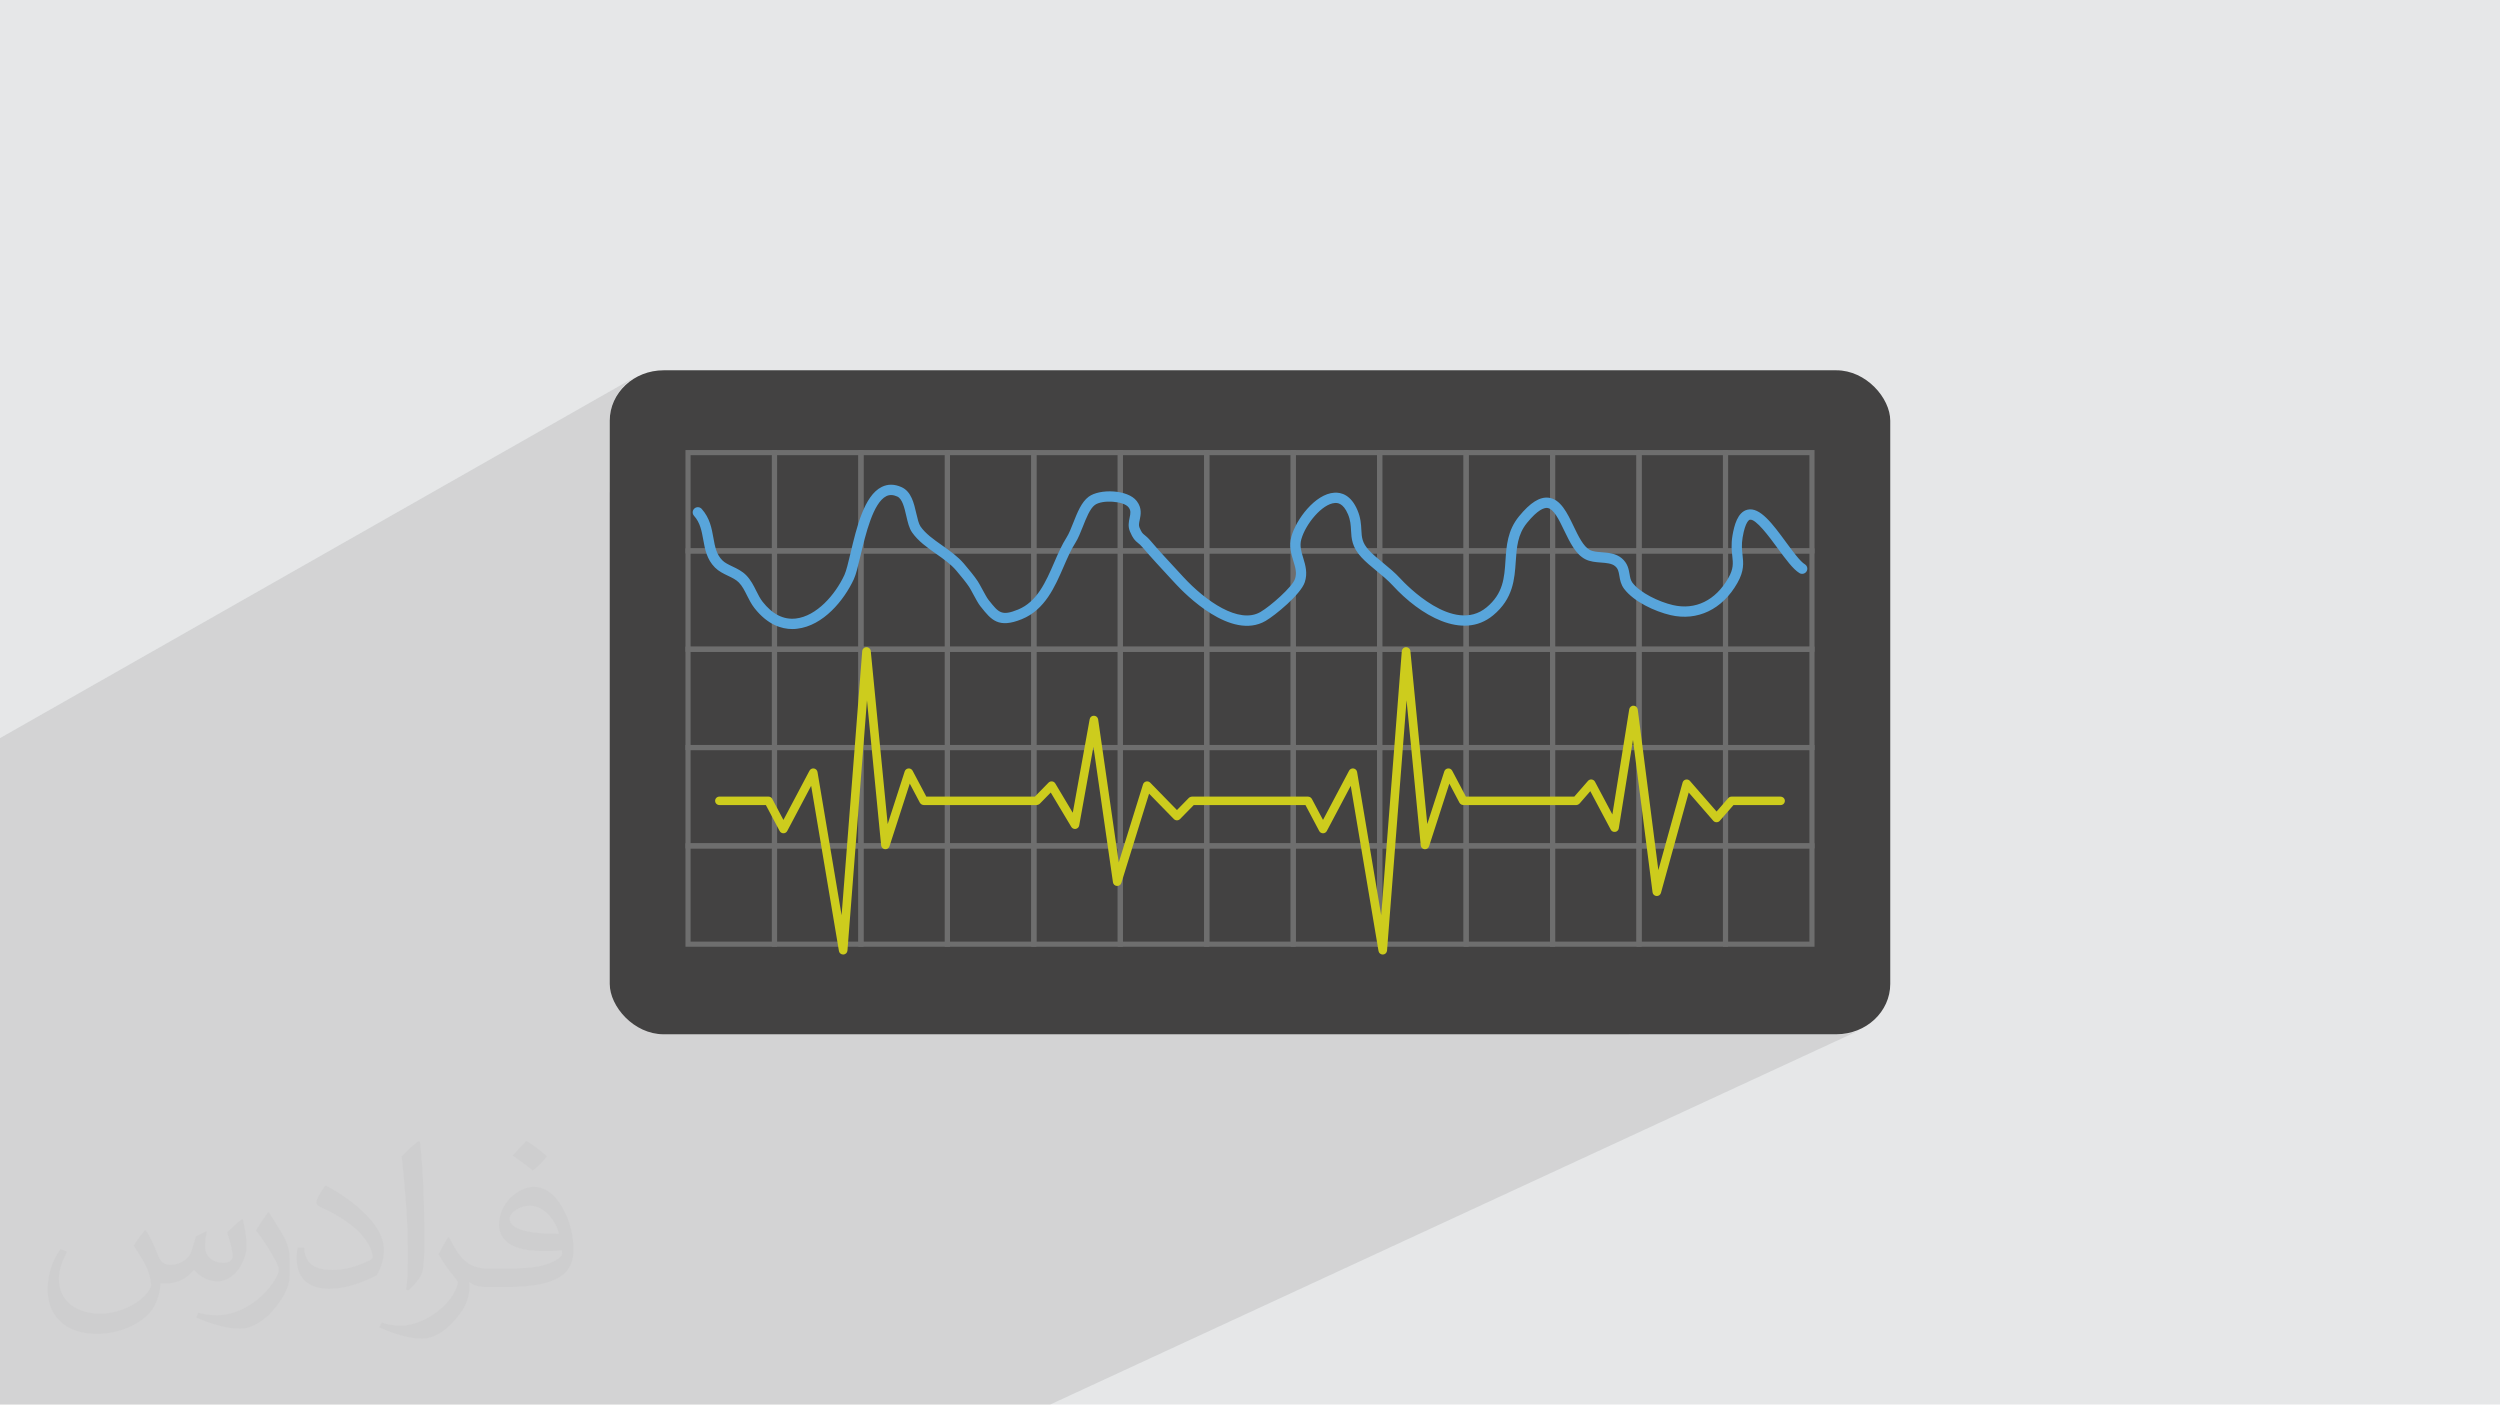 <?xml version="1.0" encoding="UTF-8"?>
<!DOCTYPE svg PUBLIC "-//W3C//DTD SVG 1.1//EN" "http://www.w3.org/Graphics/SVG/1.1/DTD/svg11.dtd">
<!-- Creator: CorelDRAW 2020 (64-Bit) -->
<svg xmlns="http://www.w3.org/2000/svg" xml:space="preserve" width="94.191mm" height="52.919mm" version="1.1" style="shape-rendering:geometricPrecision; text-rendering:geometricPrecision; image-rendering:optimizeQuality; fill-rule:evenodd; clip-rule:evenodd"
viewBox="0 0 9404.82 5283.86"
 xmlns:xlink="http://www.w3.org/1999/xlink"
 xmlns:xodm="http://www.corel.com/coreldraw/odm/2003">
 <defs>
  <style type="text/css">
   <![CDATA[
    .fil3 {fill:#434242}
    .fil0 {fill:#E6E7E8}
    .fil5 {fill:#CDCC1D;fill-rule:nonzero}
    .fil4 {fill:#6E6E6E;fill-rule:nonzero}
    .fil6 {fill:#58A5DB;fill-rule:nonzero}
    .fil2 {fill:#373435;fill-opacity:0.031}
    .fil1 {fill:#2B2A29;fill-opacity:0.102}
   ]]>
  </style>
 </defs>
 <g id="Layer_x0020_1">
  <polygon class="fil0" points="-0.05,0.1 9404.87,0.1 9404.87,5283.76 -0.05,5283.76 "/>
  <polygon class="fil1" points="-0,3483.82 -0,3474.01 -0,3376.45 -0,3360.35 -0,3334.48 -0,3316.5 -0,3306.49 -0,3164.78 -0,3136.53 -0,2776.72 2393.2,1415.98 2377.57,1425.49 2362.97,1436.43 2349.49,1448.68 2337.24,1462.16 2326.31,1476.75 2316.79,1492.38 2308.78,1508.94 2302.38,1526.33 2297.69,1544.45 2294.81,1563.22 2293.83,1582.52 2293.83,1852.5 2578.7,1693.04 2903.91,1693.04 2923.21,1693.04 3229.26,1693.04 3248.45,1693.04 3554.41,1693.04 3573.7,1693.04 3879.66,1693.04 3898.91,1693.04 4204.89,1693.04 4224.11,1693.04 4530.14,1693.04 4549.39,1693.04 4855.43,1693.04 4874.66,1693.04 5180.58,1693.04 5199.93,1693.04 5505.85,1693.04 5525.1,1693.04 5831.14,1693.04 5850.35,1693.04 6156.35,1693.04 6175.56,1693.04 6481.59,1693.04 6500.85,1693.04 6826.13,1693.04 6826.13,2062.85 6826.13,2082.17 6826.13,2432.67 6826.13,2452 6826.13,2802.56 6826.13,2821.85 6826.13,3172.35 6826.13,3191.69 6826.13,3561.52 6126.42,3890.86 6921.48,3890.86 6940.78,3889.88 6959.54,3887 6977.68,3882.3 6995.06,3875.9 3950.5,5283.86 3166.92,5283.86 3111.43,5283.86 2866.61,5283.86 2829.15,5283.86 2811.37,5283.86 2566.29,5283.86 2529.08,5283.86 2511.36,5283.86 2453.28,5283.86 2416.59,5283.86 2399.12,5283.86 2266.06,5283.86 2256.07,5283.86 2244.55,5283.86 2229.11,5283.86 2211.38,5283.86 2157.84,5283.86 2121.41,5283.86 2103.92,5283.86 2073.39,5283.86 2033.93,5283.86 2015.53,5283.86 1971.48,5283.86 1965.77,5283.86 1937.09,5283.86 1934.41,5283.86 1929.08,5283.86 1911.34,5283.86 1870.86,5283.86 1862.4,5283.86 1858.66,5283.86 1826.22,5283.86 1808.78,5283.86 1808.77,5283.86 1805.33,5283.86 1801.89,5283.86 1762.4,5283.86 1726.97,5283.86 1726.42,5283.86 1710,5283.86 1709.78,5283.86 1665.57,5283.86 1657.91,5283.86 1643.93,5283.86 1631.57,5283.86 1629.13,5283.86 1611.28,5283.86 1567.03,5283.86 1555.81,5283.86 1532.12,5283.86 1531.22,5283.86 1531.09,5283.86 1525.16,5283.86 1513.66,5283.86 1471.69,5283.86 1438.66,5283.86 1436.5,5283.86 1419.29,5283.86 1365.27,5283.86 1340.55,5283.86 1339.64,5283.86 1338.57,5283.86 1338.32,5283.86 1329.1,5283.86 1311.35,5283.86 1289.25,5283.86 1272.42,5283.86 1271.61,5283.86 1240.21,5283.86 1235.93,5283.86 1218.48,5283.86 1213.77,5283.86 1208.42,5283.86 1180.96,5283.86 1146.01,5283.86 1131.34,5283.86 1128.85,5283.86 1128.84,5283.86 1121.39,5283.86 1093.21,5283.86 1082.56,5283.86 1064.98,5283.86 1058.82,5283.86 1041.89,5283.86 1029.05,5283.86 1011.3,5283.86 976.28,5283.86 962.24,5283.86 940.85,5283.86 923.28,5283.86 905.19,5283.86 892.1,5283.86 890.3,5283.86 855.59,5283.86 853.44,5283.86 849.55,5283.86 838.44,5283.86 807.07,5283.86 772.9,5283.86 764.67,5283.86 760.72,5283.86 755.97,5283.86 729.01,5283.86 711.28,5283.86 682.95,5283.86 680.86,5283.86 673.65,5283.86 667.68,5283.86 653.56,5283.86 651.36,5283.86 645.67,5283.86 628.22,5283.86 599.6,5283.86 579.22,5283.86 565.13,5283.86 547.96,5283.86 547.95,5283.86 540.87,5283.86 535.16,5283.86 520.9,5283.86 486.97,5283.86 483.21,5283.86 474.78,5283.86 470.09,5283.86 470.08,5283.86 464.44,5283.86 444.77,5283.86 442.32,5283.86 429.03,5283.86 411.44,5283.86 411.27,5283.86 399.6,5283.86 398.72,5283.86 394.78,5283.86 393.83,5283.86 387.89,5283.86 385.44,5283.86 385.19,5283.86 381.96,5283.86 377.73,5283.86 372.67,5283.86 370.71,5283.86 370.49,5283.86 369.55,5283.86 369.45,5283.86 350.5,5283.86 335.03,5283.86 333.03,5283.86 329.2,5283.86 329.1,5283.86 319.47,5283.86 317.15,5283.86 308.98,5283.86 278.78,5283.86 274.75,5283.86 257.47,5283.86 234.81,5283.86 219.27,5283.86 201.12,5283.86 184.23,5283.86 170.43,5283.86 164.19,5283.86 163.04,5283.86 129.94,5283.86 129.04,5283.86 113.27,5283.86 111.25,5283.86 107.25,5283.86 90,5283.86 88.69,5283.86 87.08,5283.86 60.29,5283.86 55.32,5283.86 39.83,5283.86 38.75,5283.86 37.87,5283.86 18.27,5283.86 16.71,5283.86 16.18,5283.86 -0,5283.86 -0,5275.89 -0,5272.33 -0,5272.31 -0,5271.12 -0,5271.11 -0,5270.69 -0,5267.17 -0,5257.8 -0,5256.02 -0,5254.87 -0,5240.77 -0,5232.16 -0,5223.48 -0,5214.62 -0,5207.52 -0,5206.7 -0,5205.97 -0,5199.71 -0,5198.2 -0,5196.78 -0,5188.32 -0,5187.72 -0,5182.48 -0,5181.72 -0,5179.17 -0,5178.34 -0,5175.3 -0,5173.61 -0,5161.52 -0,5156.53 -0,5153.04 -0,5152.77 -0,5152.55 -0,5144.75 -0,5144.12 -0,5141.76 -0,5141.25 -0,5136.53 -0,5136.43 -0,5134.79 -0,5127.4 -0,5125.85 -0,5120.55 -0,5118.54 -0,5111.32 -0,5094.17 -0,5085.38 -0,5078.79 -0,5065.77 -0,5061.89 -0,5060.16 -0,5053.27 -0,5047.16 -0,5042.2 -0,5038.36 -0,5032.95 -0,5032.35 -0,5031.99 -0,5031.69 -0,5031.66 -0,5030.53 -0,5026.74 -0,5022 -0,5019.45 -0,5012.48 -0,5008.95 -0,4999.83 -0,4998.46 -0,4994.24 -0,4989.4 -0,4976.76 -0,4976.7 -0,4973.88 -0,4967.79 -0,4962.72 -0,4945.44 -0,4936.59 -0,4932.04 -0,4930.81 -0,4930.22 -0,4916.08 -0,4915.03 -0,4911.29 -0,4910.72 -0,4906.28 -0,4906.27 -0,4902.21 -0,4897.72 -0,4885.47 -0,4885.28 -0,4884.09 -0,4876.84 -0,4872.39 -0,4872.03 -0,4854.12 -0,4845.82 -0,4844.91 -0,4841.57 -0,4830.87 -0,4825.98 -0,4823.96 -0,4823.82 -0,4815.82 -0,4814.84 -0,4811.97 -0,4806.3 -0,4804.99 -0,4794.58 -0,4785.58 -0,4783.27 -0,4767.16 -0,4766.12 -0,4757.2 -0,4755.28 -0,4749.52 -0,4744.72 -0,4738.43 -0,4730.09 -0,4729.67 -0,4715.03 -0,4696.99 -0,4690.47 -0,4687.58 -0,4686.65 -0,4675.51 -0,4675.06 -0,4673.78 -0,4672.57 -0,4668.92 -0,4667.88 -0,4660.3 -0,4659.66 -0,4659.06 -0,4641.54 -0,4632.43 -0,4632.33 -0,4626.72 -0,4615.06 -0,4606.27 -0,4606.07 -0,4595.97 -0,4594.51 -0,4589.29 -0,4580.41 -0,4558.1 -0,4555.67 -0,4537.49 -0,4532.28 -0,4529.44 -0,4527.96 -0,4526.4 -0,4521.27 -0,4517.23 -0,4513.19 -0,4511.58 -0,4503.95 -0,4502.46 -0,4502.21 -0,4499.17 -0,4496.06 -0,4487.45 -0,4486.31 -0,4486.08 -0,4479.22 -0,4477.04 -0,4461.83 -0,4455.19 -0,4452.7 -0,4438.09 -0,4429.02 -0,4426.17 -0,4424.24 -0,4369.9 -0,4366.37 -0,4362.42 -0,4351.9 -0,4346.57 -0,4342.35 -0,4332.08 -0,4328.8 -0,4326.26 -0,4325.42 -0,4323.9 -0,4319.38 -0,4306.39 -0,4301.91 -0,4299.63 -0,4297.13 -0,4284.69 -0,4275.56 -0,4265.5 -0,4261.16 -0,4242.4 -0,4239.84 -0,4236.69 -0,4207.95 -0,4201.23 -0,4197.56 -0,4190.41 -0,4189.82 -0,4186.85 -0,4180.14 -0,4176.33 -0,4176.25 -0,4174.31 -0,4169.97 -0,4168.94 -0,4166.35 -0,4159.43 -0,4159.09 -0,4153.88 -0,4148.72 -0,4146.43 -0,4139.31 -0,4129.1 -0,4119.81 -0,4107.34 -0,4106.93 -0,4067.94 -0,4067.01 -0,4024.76 -0,4006.72 -0,4006.5 -0,3997.02 -0,3995.55 -0,3988.74 -0,3988.71 -0,3979.18 -0,3971.25 -0,3963.53 -0,3961.85 -0,3954.4 -0,3943.6 -0,3916.08 -0,3860.23 -0,3857.82 -0,3845.9 -0,3844.27 -0,3842.05 -0,3832.23 -0,3828.73 -0,3826.38 -0,3821.36 -0,3816.72 -0,3811.14 -0,3804.97 -0,3801.58 -0,3770.75 -0,3697.24 -0,3687.92 -0,3685.42 -0,3679.64 -0,3666.41 -0,3661.61 -0,3651.75 -0,3648.69 -0,3647.1 -0,3639.36 -0,3638.97 -0,3598.12 -0,3512.51 -0,3501.67 -0,3501.41 -0,3494.35 -0,3484.37 "/>
  <path class="fil2" d="M548.49 4627.79c17.95,27.21 29.6,53.36 40.96,82.43 8.45,16.91 12.93,48.09 52.57,48.09 11.61,0 28.28,-3.42 43.06,-11.61 16.63,-8.73 29.32,-21.94 35.94,-42l15.85 -53.36 38.57 -19.02 2.64 2.64c-5.27,20.09 -6.59,39.36 -6.59,54.43 0,44.63 38.57,61.56 69.22,61.56 17.95,0 34.09,-8.73 34.09,-25.11 0,-21.13 -8.98,-57.06 -20.62,-89.29 17.95,-17.95 35.94,-35.94 56.53,-50.47l3.17 1.6c8.98,38.04 14,75.56 14,100.66 0,24.57 -10.83,51.79 -19.81,69.49 -18.49,34.87 -51.25,62.62 -90.87,62.62 -30.1,0 -63.65,-15.07 -86.66,-43.06l-1.32 0c-21.66,26.96 -55.22,51.25 -108.86,51.25l-16.63 0c-2.64,35.41 -10.29,60.49 -21.94,82.95 -31.95,62.34 -126.81,106.47 -216.1,106.47 -124.17,0 -186.51,-71.59 -186.51,-166.96 0,-58.91 19.27,-113.6 48.88,-152.42l24.29 10.04c-18.49,35.41 -30.91,68.68 -30.91,101.45 0,89.29 72.66,131.83 156.4,131.83 77.68,0 173.83,-49.41 191.28,-106.72 -6.59,-62.62 -30.1,-91.93 -66.04,-148.99 10.83,-19.02 24.83,-38.04 42.28,-58.38l3.17 0 0 0 0 0 -0.02 -0.09zm1432.13 -336.04c26.15,16.39 51.79,35.66 76.87,57.85 -14,19.81 -31.45,37.79 -53.11,53.64 -25.11,-20.34 -50.19,-37.79 -75.84,-56.27 17.42,-19.55 34.62,-38.29 52.04,-55.22l0 0 0 0 0 0 0 0 0 0 0.03 0zm13.47 244.11c-42.28,0 -76.87,27.75 -76.87,48.34 0,44.13 84.53,57.85 185.72,57.31 -12.68,-51.79 -57.06,-105.68 -108.86,-105.68l0.01 0.03zm-94.86 236.19c54.96,0 103.04,-1.6 139.74,-10.83 40.96,-10.29 75.56,-30.91 75.56,-45.17 0,-3.7 0,-8.19 -1.32,-11.89 -22.98,2.11 -49.41,2.11 -72.38,2.11 -74.49,0 -131.55,-16.91 -154.02,-58.66 -5.55,-11.61 -9.51,-24.57 -9.51,-39.36 0,-40.43 17.42,-79.79 48.09,-107 25.61,-22.45 53.89,-36.44 82.67,-36.44 52.04,0 93.51,41.75 122.57,107.54 15.85,35.94 26.68,77.4 26.68,129.72 0,34.87 -9.51,64.19 -31.17,85.85 -40.43,39.11 -114.92,53.89 -229.04,53.89l-51.79 0 0 0 -13.47 0c-28.28,0 -48.62,-5.02 -64.72,-17.42l-2.64 0c0.79,6.59 1.32,12.93 1.32,19.02 0,25.61 -8.45,58.38 -25.61,84.53 -50.72,75.3 -105.68,108.04 -153.24,108.04 -48.09,0 -107,-18.49 -160.11,-42.54l9.51 -18.49c17.17,7.13 40.96,11.89 73.7,11.89 85.85,0 198.66,-82.43 212.66,-163 -3.17,-6.59 -8.98,-15.32 -17.17,-24.57 -25.11,-29.85 -40.96,-54.68 -55.75,-80.83 12.68,-25.11 24.29,-45.17 35.13,-63.4l4.49 -0.53c36.72,74.77 69.99,117.55 144.23,117.55l11.61 0 0 0 53.89 0 0 0 0 0 0 0 0 0 0 0 0.09 0.01zm-371.98 79c6.34,-34.34 6.87,-72.91 6.87,-108.86l0 -53.36c0,-99.6 -12.68,-244.36 -22.98,-338.68 17.95,-19.27 43.06,-42 62.87,-57.31l5.81 1.6c13.47,118.62 16.63,256 16.63,383.06 0,33.3 -1.32,65.79 -4.49,89.55 -1.85,30.1 -19.27,52.83 -56.53,87.7l-8.19 -3.7zm-382.8 -157.19c1.85,46.77 24.83,83.49 105.15,83.49 49.93,0 92.19,-12.93 138.96,-35.13 8.45,-3.7 12.93,-8.73 12.93,-12.93 0,-29.32 -22.45,-68.15 -60.23,-103.55 -36.72,-33.3 -85.34,-62.62 -130.76,-82.18 -15.6,-6.59 -20.62,-13.47 -20.62,-20.09 0,-13.47 17.95,-41.75 32.77,-62.09l5.02 -0.53c52.04,27.21 110.17,67.64 153.24,112.53 39.11,41.47 63.4,83.49 63.4,129.19 0,33.81 -10.29,65.51 -26.96,95.11 -57.06,28.79 -117.83,50.72 -178.06,50.72 -73.17,0 -123.1,-34.34 -123.1,-114.92 0,-8.73 0,-22.19 3.17,-39.64l25.11 0 0 0 0 0 0 0 0 0 0 0 -0.02 0zm-132.37 -132.9l45.45 73.45c16.63,27.21 32.23,56.81 32.23,103.55l0 59.7c0,48.34 -30.91,100.13 -80.83,151.38 -39.11,34.62 -73.7,49.41 -105.68,49.41 -47.55,0 -101.98,-14.79 -164.85,-41.75l7.13 -18.49c19.81,5.27 42.79,9.77 71.06,9.77 90.36,-0.53 182.8,-66.57 225.08,-147.15 5.02,-9.26 6.87,-17.95 6.87,-24.04 0,-9.26 -5.02,-19.55 -8.98,-28.79 -22.98,-43.31 -48.62,-82.95 -76.87,-119.68 14.79,-23.25 29.6,-45.7 45.7,-67.9l3.7 0.53 0 0 0 0 0 0 0 0 0 0 -0.02 0.01z"/>
  <g id="_2348403390496">
   <rect class="fil3" x="2293.82" y="1393" width="4817.17" height="2497.85" rx="202.71" ry="189.52"/>
   <path class="fil4" d="M2597.95 2062.85l305.97 0 0 -350.54 -305.97 0 0 350.54zm325.27 19.32l-344.52 0 0 -389.13 344.52 0 0 389.13z"/>
   <path class="fil4" d="M2923.21 2062.85l306.05 0 0 -350.54 -306.05 0 0 350.54zm325.24 19.32l-344.54 0 0 -389.13 344.54 0 0 389.13z"/>
   <path class="fil4" d="M3248.45 2062.85l305.96 0 0 -350.54 -305.96 0 0 350.54zm325.25 19.32l-344.44 0 0 -389.13 344.44 0 0 389.13z"/>
   <path class="fil4" d="M3573.7 2062.85l305.96 0 0 -350.54 -305.96 0 0 350.54zm325.21 19.32l-344.5 0 0 -389.13 344.5 0 0 389.13z"/>
   <path class="fil4" d="M3898.91 2062.85l305.99 0 0 -350.54 -305.99 0 0 350.54zm325.21 19.32l-344.46 0 0 -389.13 344.46 0 0 389.13z"/>
   <path class="fil4" d="M4224.11 2062.85l306.03 0 0 -350.54 -306.03 0 0 350.54zm325.28 19.32l-344.5 0 0 -389.13 344.5 0 0 389.13z"/>
   <path class="fil4" d="M4549.39 2062.85l306.04 0 0 -350.54 -306.04 0 0 350.54zm325.27 19.32l-344.52 0 0 -389.13 344.52 0 0 389.13z"/>
   <path class="fil4" d="M4874.66 2062.85l305.92 0 0 -350.54 -305.92 0 0 350.54zm325.27 19.32l-344.5 0 0 -389.13 344.5 0 0 389.13z"/>
   <path class="fil4" d="M5199.93 2062.85l305.94 0 0 -350.54 -305.94 0 0 350.54zm325.17 19.32l-344.52 0 0 -389.13 344.52 0 0 389.13z"/>
   <path class="fil4" d="M5525.1 2062.85l306.05 0 0 -350.54 -306.05 0 0 350.54zm325.26 19.32l-344.5 0 0 -389.13 344.5 0 0 389.13z"/>
   <path class="fil4" d="M5850.35 2062.85l305.99 0 0 -350.54 -305.99 0 0 350.54zm325.21 19.32l-344.42 0 0 -389.13 344.42 0 0 389.13z"/>
   <path class="fil4" d="M6175.56 2062.85l306.03 0 0 -350.54 -306.03 0 0 350.54zm325.29 19.32l-344.5 0 0 -389.13 344.5 0 0 389.13z"/>
   <path class="fil4" d="M6500.85 2062.85l306.03 0 0 -350.54 -306.03 0 0 350.54zm325.28 19.32l-344.54 0 0 -389.13 344.54 0 0 389.13z"/>
   <path class="fil4" d="M2597.95 2432.67l305.97 0 0 -350.5 -305.97 0 0 350.5zm325.27 19.33l-344.52 0 0 -389.15 344.52 0 0 389.15z"/>
   <path class="fil4" d="M2923.21 2432.67l306.05 0 0 -350.5 -306.05 0 0 350.5zm325.24 19.33l-344.54 0 0 -389.15 344.54 0 0 389.15z"/>
   <path class="fil4" d="M3248.45 2432.67l305.96 0 0 -350.5 -305.96 0 0 350.5zm325.25 19.33l-344.44 0 0 -389.15 344.44 0 0 389.15z"/>
   <path class="fil4" d="M3573.7 2432.67l305.96 0 0 -350.5 -305.96 0 0 350.5zm325.21 19.33l-344.5 0 0 -389.15 344.5 0 0 389.15z"/>
   <path class="fil4" d="M3898.91 2432.67l305.99 0 0 -350.5 -305.99 0 0 350.5zm325.21 19.33l-344.46 0 0 -389.15 344.46 0 0 389.15z"/>
   <path class="fil4" d="M4224.11 2432.67l306.03 0 0 -350.5 -306.03 0 0 350.5zm325.28 19.33l-344.5 0 0 -389.15 344.5 0 0 389.15z"/>
   <path class="fil4" d="M4549.39 2432.67l306.04 0 0 -350.5 -306.04 0 0 350.5zm325.27 19.33l-344.52 0 0 -389.15 344.52 0 0 389.15z"/>
   <path class="fil4" d="M4874.66 2432.67l305.92 0 0 -350.5 -305.92 0 0 350.5zm325.27 19.33l-344.5 0 0 -389.15 344.5 0 0 389.15z"/>
   <path class="fil4" d="M5199.93 2432.67l305.94 0 0 -350.5 -305.94 0 0 350.5zm325.17 19.33l-344.52 0 0 -389.15 344.52 0 0 389.15z"/>
   <path class="fil4" d="M5525.1 2432.67l306.05 0 0 -350.5 -306.05 0 0 350.5zm325.26 19.33l-344.5 0 0 -389.15 344.5 0 0 389.15z"/>
   <path class="fil4" d="M5850.35 2432.67l305.99 0 0 -350.5 -305.99 0 0 350.5zm325.21 19.33l-344.42 0 0 -389.15 344.42 0 0 389.15z"/>
   <path class="fil4" d="M6175.56 2432.67l306.03 0 0 -350.5 -306.03 0 0 350.5zm325.29 19.33l-344.5 0 0 -389.15 344.5 0 0 389.15z"/>
   <path class="fil4" d="M6500.85 2432.67l306.03 0 0 -350.5 -306.03 0 0 350.5zm325.28 19.33l-344.54 0 0 -389.15 344.54 0 0 389.15z"/>
   <path class="fil4" d="M2597.95 2802.56l305.97 0 0 -350.56 -305.97 0 0 350.56zm325.27 19.29l-344.52 0 0 -389.18 344.52 0 0 389.18z"/>
   <path class="fil4" d="M2923.21 2802.56l306.05 0 0 -350.56 -306.05 0 0 350.56zm325.24 19.29l-344.54 0 0 -389.18 344.54 0 0 389.18z"/>
   <path class="fil4" d="M3248.45 2802.56l305.96 0 0 -350.56 -305.96 0 0 350.56zm325.25 19.29l-344.44 0 0 -389.18 344.44 0 0 389.18z"/>
   <path class="fil4" d="M3573.7 2802.56l305.96 0 0 -350.56 -305.96 0 0 350.56zm325.21 19.29l-344.5 0 0 -389.18 344.5 0 0 389.18z"/>
   <path class="fil4" d="M3898.91 2802.56l305.99 0 0 -350.56 -305.99 0 0 350.56zm325.21 19.29l-344.46 0 0 -389.18 344.46 0 0 389.18z"/>
   <path class="fil4" d="M4224.11 2802.56l306.03 0 0 -350.56 -306.03 0 0 350.56zm325.28 19.29l-344.5 0 0 -389.18 344.5 0 0 389.18z"/>
   <path class="fil4" d="M4549.39 2802.56l306.04 0 0 -350.56 -306.04 0 0 350.56zm325.27 19.29l-344.52 0 0 -389.18 344.52 0 0 389.18z"/>
   <path class="fil4" d="M4874.66 2802.56l305.92 0 0 -350.56 -305.92 0 0 350.56zm325.27 19.29l-344.5 0 0 -389.18 344.5 0 0 389.18z"/>
   <path class="fil4" d="M5199.93 2802.56l305.94 0 0 -350.56 -305.94 0 0 350.56zm325.17 19.29l-344.52 0 0 -389.18 344.52 0 0 389.18z"/>
   <path class="fil4" d="M5525.1 2802.56l306.05 0 0 -350.56 -306.05 0 0 350.56zm325.26 19.29l-344.5 0 0 -389.18 344.5 0 0 389.18z"/>
   <path class="fil4" d="M5850.35 2802.56l305.99 0 0 -350.56 -305.99 0 0 350.56zm325.21 19.29l-344.42 0 0 -389.18 344.42 0 0 389.18z"/>
   <path class="fil4" d="M6175.56 2802.56l306.03 0 0 -350.56 -306.03 0 0 350.56zm325.29 19.29l-344.5 0 0 -389.18 344.5 0 0 389.18z"/>
   <path class="fil4" d="M6500.85 2802.56l306.03 0 0 -350.56 -306.03 0 0 350.56zm325.28 19.29l-344.54 0 0 -389.18 344.54 0 0 389.18z"/>
   <path class="fil4" d="M2597.95 3172.35l305.97 0 0 -350.5 -305.97 0 0 350.5zm325.27 19.34l-344.52 0 0 -389.13 344.52 0 0 389.13z"/>
   <path class="fil4" d="M2923.21 3172.35l306.05 0 0 -350.5 -306.05 0 0 350.5zm325.24 19.34l-344.54 0 0 -389.13 344.54 0 0 389.13z"/>
   <path class="fil4" d="M3248.45 3172.35l305.96 0 0 -350.5 -305.96 0 0 350.5zm325.25 19.34l-344.44 0 0 -389.13 344.44 0 0 389.13z"/>
   <path class="fil4" d="M3573.7 3172.35l305.96 0 0 -350.5 -305.96 0 0 350.5zm325.21 19.34l-344.5 0 0 -389.13 344.5 0 0 389.13z"/>
   <path class="fil4" d="M3898.91 3172.35l305.99 0 0 -350.5 -305.99 0 0 350.5zm325.21 19.34l-344.46 0 0 -389.13 344.46 0 0 389.13z"/>
   <path class="fil4" d="M4224.11 3172.35l306.03 0 0 -350.5 -306.03 0 0 350.5zm325.28 19.34l-344.5 0 0 -389.13 344.5 0 0 389.13z"/>
   <path class="fil4" d="M4549.39 3172.35l306.04 0 0 -350.5 -306.04 0 0 350.5zm325.27 19.34l-344.52 0 0 -389.13 344.52 0 0 389.13z"/>
   <path class="fil4" d="M4874.66 3172.35l305.92 0 0 -350.5 -305.92 0 0 350.5zm325.27 19.34l-344.5 0 0 -389.13 344.5 0 0 389.13z"/>
   <path class="fil4" d="M5199.93 3172.35l305.94 0 0 -350.5 -305.94 0 0 350.5zm325.17 19.34l-344.52 0 0 -389.13 344.52 0 0 389.13z"/>
   <path class="fil4" d="M5525.1 3172.35l306.05 0 0 -350.5 -306.05 0 0 350.5zm325.26 19.34l-344.5 0 0 -389.13 344.5 0 0 389.13z"/>
   <path class="fil4" d="M5850.35 3172.35l305.99 0 0 -350.5 -305.99 0 0 350.5zm325.21 19.34l-344.42 0 0 -389.13 344.42 0 0 389.13z"/>
   <path class="fil4" d="M6175.56 3172.35l306.03 0 0 -350.5 -306.03 0 0 350.5zm325.29 19.34l-344.5 0 0 -389.13 344.5 0 0 389.13z"/>
   <path class="fil4" d="M6500.85 3172.35l306.03 0 0 -350.5 -306.03 0 0 350.5zm325.28 19.34l-344.54 0 0 -389.13 344.54 0 0 389.13z"/>
   <path class="fil4" d="M2597.95 3542.27l305.97 0 0 -350.58 -305.97 0 0 350.58zm325.27 19.25l-344.52 0 0 -389.17 344.52 0 0 389.17z"/>
   <path class="fil4" d="M2923.21 3542.27l306.05 0 0 -350.58 -306.05 0 0 350.58zm325.24 19.25l-344.54 0 0 -389.17 344.54 0 0 389.17z"/>
   <path class="fil4" d="M3248.45 3542.27l305.96 0 0 -350.58 -305.96 0 0 350.58zm325.25 19.25l-344.44 0 0 -389.17 344.44 0 0 389.17z"/>
   <path class="fil4" d="M3573.7 3542.27l305.96 0 0 -350.58 -305.96 0 0 350.58zm325.21 19.25l-344.5 0 0 -389.17 344.5 0 0 389.17z"/>
   <path class="fil4" d="M3898.91 3542.27l305.99 0 0 -350.58 -305.99 0 0 350.58zm325.21 19.25l-344.46 0 0 -389.17 344.46 0 0 389.17z"/>
   <path class="fil4" d="M4224.11 3542.27l306.03 0 0 -350.58 -306.03 0 0 350.58zm325.28 19.25l-344.5 0 0 -389.17 344.5 0 0 389.17z"/>
   <path class="fil4" d="M4549.39 3542.27l306.04 0 0 -350.58 -306.04 0 0 350.58zm325.27 19.25l-344.52 0 0 -389.17 344.52 0 0 389.17z"/>
   <path class="fil4" d="M4874.66 3542.27l305.92 0 0 -350.58 -305.92 0 0 350.58zm325.27 19.25l-344.5 0 0 -389.17 344.5 0 0 389.17z"/>
   <path class="fil4" d="M5199.93 3542.27l305.94 0 0 -350.58 -305.94 0 0 350.58zm325.17 19.25l-344.52 0 0 -389.17 344.52 0 0 389.17z"/>
   <path class="fil4" d="M5525.1 3542.27l306.05 0 0 -350.58 -306.05 0 0 350.58zm325.26 19.25l-344.5 0 0 -389.17 344.5 0 0 389.17z"/>
   <path class="fil4" d="M5850.35 3542.27l305.99 0 0 -350.58 -305.99 0 0 350.58zm325.21 19.25l-344.42 0 0 -389.17 344.42 0 0 389.17z"/>
   <path class="fil4" d="M6175.56 3542.27l306.03 0 0 -350.58 -306.03 0 0 350.58zm325.29 19.25l-344.5 0 0 -389.17 344.5 0 0 389.17z"/>
   <path class="fil4" d="M6500.85 3542.27l306.03 0 0 -350.58 -306.03 0 0 350.58zm325.28 19.25l-344.54 0 0 -389.17 344.54 0 0 389.17z"/>
   <path class="fil5" d="M6698.36 2996.84l-184.49 0c-4.74,0 -9.2,1.98 -12.19,5.47l-44.07 50.55 -100.1 -115c-3.89,-4.51 -9.98,-6.51 -15.69,-5.22 -5.85,1.3 -10.47,5.68 -12.02,11.37l-91.21 329.37 -77.53 -604.76c-0.99,-7.81 -7.71,-13.76 -15.71,-13.83 -7.93,-0.5 -14.96,5.54 -16.26,13.34l-63.46 395.75 -65.42 -123.09c-2.49,-4.66 -7.17,-7.82 -12.38,-8.4 -5.51,-0.76 -10.7,1.49 -14.1,5.47l-51.3 58.82 -407.79 0 -51.56 -97.38c-3.03,-5.7 -9.29,-9.12 -15.75,-8.5 -6.45,0.55 -11.96,4.95 -13.95,10.97l-64.08 198.32 -63.55 -651.13c-0.83,-8.13 -7.81,-14.38 -16.1,-14.38l-0.23 0c-8.35,0.08 -15.22,6.46 -15.9,14.65l-77.57 993.82 -90.66 -539.04c-1.1,-6.67 -6.53,-11.95 -13.38,-13.16 -6.85,-0.96 -13.6,2.37 -16.76,8.46l-98.04 185.19 -41.96 -79.22 -1.59 -1.93 -1.93 -2.35 -2.85 -1.88 -2.35 -1.19 -3.9 -0.86 -1.7 -0.24 -1.29 0 -0.11 0 -435.49 0 -0.04 0 -4.06 0.75c-2.87,0.82 -5.32,1.99 -7.34,3.97l-0.11 0.07 -44.8 45.68 -100.56 -103.06c-3.98,-4 -9.8,-5.75 -15.36,-4.34 -5.54,1.25 -10.05,5.34 -11.7,10.74l-91.26 293.55 -77.57 -537.97c-1.08,-7.74 -7.75,-13.57 -15.65,-13.73 -8.52,-0.18 -14.81,5.35 -16.22,13.12l-63.55 351.91 -65.8 -110.27c-2.56,-4.25 -6.99,-7.16 -11.99,-7.76 -5.09,-0.59 -9.98,1.25 -13.47,4.75l-51.32 52.44 -408.4 0 -51.56 -97.38c-3.01,-5.7 -9.37,-9.12 -15.72,-8.5 -6.46,0.55 -11.97,4.95 -13.94,10.97l-64.1 198.32 -63.64 -651.13c-0.76,-8.13 -7.72,-14.38 -16.01,-14.38l-0.16 0c-8.46,0.08 -15.34,6.46 -15.95,14.65l-77.59 993.82 -90.66 -539.04c-1.19,-6.67 -6.55,-11.95 -13.4,-13.16 -6.85,-0.96 -13.58,2.37 -16.78,8.46l-98.02 185.19 -41.94 -79.22c-2.8,-5.23 -8.36,-8.59 -14.31,-8.59l-184.6 0c-8.88,0 -16.11,7.11 -16.11,15.9 0,8.77 7.23,15.91 16.11,15.91l174.81 0 51.87 97.71c2.78,5.22 8.23,8.52 14.3,8.52 5.97,0 11.52,-3.39 14.2,-8.55l89.98 -170.01 104.53 621.46c1.25,7.66 8.04,13.21 15.95,13.21l0.66 0c8.14,-0.34 14.79,-6.64 15.41,-14.65l73.49 -941.58 53.26 545.73c0.81,7.43 6.81,13.47 14.39,14.31 7.46,0.81 14.72,-3.85 17.06,-11.06l76.25 -235.77 38.11 72.12 1.45 1.7 2.19 2.69 2.56 1.62 2.7 1.47 3.41 0.67 2.02 0.43 424.9 0c3.75,0 7.23,-1.42 10.24,-3.77l1.28 -0.99 0.19 -0.13 41.29 -42.24 77.31 129.29c3.43,5.68 10.05,8.78 16.74,7.61 6.59,-1.17 11.78,-6.38 13.02,-12.91l53.48 -296.39 73.54 510.33c1.15,7.38 7.21,13 14.74,13.55l1.27 0.04c7.08,0 13.36,-4.49 15.5,-11.19l104.36 -335.97 93.19 95.44c3.02,3.08 7.29,4.85 11.6,4.85 4.42,0 8.58,-1.78 11.7,-4.85l51.55 -52.61 420.25 0 51.79 97.66c2.82,5.22 8.27,8.52 14.31,8.52 5.94,0 11.47,-3.39 14.23,-8.55l90 -170.01 104.49 621.46c1.29,7.66 8.12,13.21 15.93,13.21l0.72 0c8.08,-0.34 14.74,-6.64 15.37,-14.65l73.48 -941.58 53.35 545.73c0.68,7.43 6.76,13.47 14.31,14.31 7.6,0.81 14.72,-3.85 17.05,-11.06l76.26 -235.77 38.16 72.12 1.4 1.7 2.19 2.69 2.57 1.62 2.58 1.47 3.5 0.67 2.08 0.43 424.91 0 0.42 0 4.43 -0.93 1.74 -0.56 2.99 -1.97 2.15 -1.64 0.59 -0.42 40.58 -46.72 76.99 144.89c3.18,6.08 9.88,9.39 16.85,8.29 6.86,-1.04 12.19,-6.47 13.29,-13.21l53.46 -332.82 73.56 573.4c1,7.53 7.21,13.36 14.91,13.87l1.15 0.04c7.18,0 13.61,-4.81 15.54,-11.77l104.46 -377.69 92.39 106.33c3.07,3.52 7.52,5.53 12.22,5.53 4.73,0 9.21,-1.91 12.32,-5.53l51.47 -59.05 177.09 0c8.98,0 16.2,-7.11 16.2,-15.89 0,-8.78 -7.22,-15.82 -16.2,-15.82z"/>
   <path class="fil6" d="M2980.52 2366.4c-40.18,0 -92.85,-15.75 -142.32,-78.82 -11.98,-15.28 -20.14,-31.84 -28.18,-47.82 -9.01,-18.02 -17.45,-35.03 -30.42,-48.34 -10.48,-10.85 -25.39,-17.97 -41.08,-25.45 -17.06,-8.19 -34.64,-16.68 -48.78,-30.8 -30.93,-31.08 -37.72,-68.76 -44.22,-105.19 -5.95,-32.8 -11.53,-63.85 -34.7,-89.59 -7.17,-7.94 -6.56,-20.18 1.38,-27.38 7.95,-7.19 20.22,-6.59 27.43,1.36 30.67,33.98 37.79,73.71 44.05,108.77 5.97,33.35 11.22,62.22 33.59,84.65 9.32,9.46 23.26,16.09 38.01,23.16 18.12,8.68 36.84,17.59 52.11,33.34 17.16,17.66 27.5,38.2 37.39,58.21 7.44,14.85 14.5,28.92 23.95,41.13 36.99,47.23 79.01,68.48 125.24,63.19 77.63,-9.01 147.73,-88.7 182.62,-163.76 6.98,-15.07 14.42,-46.12 22.97,-82.06 22.87,-96.49 51.4,-216.71 117.45,-249.21 22.95,-11.38 48.01,-11.12 74.46,0.76 36.63,16.35 46.78,60.38 55.67,99.23 4.45,19.17 8.99,38.95 15.76,48.76 19.08,27.38 49.18,48.54 81.04,70.96 29.05,20.5 59.06,41.64 82.51,69.17 19.27,22.8 39.07,46.56 51.76,65.89 4.26,6.5 10.62,18.18 17.32,30.56 7.81,14.34 17.45,32.23 22.43,38.52l3.48 4.37c35.76,44.82 46.51,58.22 108.09,33.23 72.2,-29.3 104.76,-104.5 136.31,-177.17 14.83,-34.26 28.83,-66.57 46.82,-94.79 8.8,-13.71 16.66,-33.71 24.95,-54.76 15.1,-38.34 30.68,-77.84 58.02,-98.02 41.23,-30.56 147,-27.22 180.42,16.06 20.87,26.79 15.4,52.4 11.51,71.05 -2.74,12.78 -4.25,21.07 -0.91,28.85 8.19,19.36 11.4,22.03 18.66,27.8 5.59,4.49 13.29,10.68 23.86,23.2 28.51,33.67 68.85,77.12 104.31,115.39l18.66 20.23c83.03,89.77 208.57,178.03 289.4,131.22 38.44,-22.27 120.24,-94.79 129.97,-124.24 7.71,-22.75 1.38,-43.63 -6.04,-67.82 -8.14,-26.5 -17.26,-56.49 -7.45,-91.69 17.79,-64.31 89.5,-160.54 161.29,-165.07 26.54,-1.93 63.34,8.42 87.57,66.31 12.06,28.77 13.31,52.44 14.42,73.37 1.49,28.28 2.59,48.68 28.68,76.95 14.74,15.99 33.31,31.16 52.86,47.25 22.1,18.08 44.85,36.88 64.94,58.78 20.12,21.91 200.21,211.14 324.24,108.97 63.27,-52.04 67.25,-112.1 71.41,-175.74 3.75,-56.03 7.51,-113.96 51.17,-167.19 42.35,-51.64 77.67,-73.75 111.08,-69.85 45.07,5.32 69.79,56.69 93.77,106.51 18.36,38.24 37.32,77.65 61.76,90.26 11.53,5.82 27.56,7.06 44.63,8.4 24.83,1.93 53.07,4.11 75.03,22.55 22.48,18.83 26.29,41.66 29.47,59.92 2.06,12.33 3.85,22.89 10.6,31.87 29.06,38.54 100.16,72.23 152.33,84.37 84.48,19.72 160.69,-17.39 208.66,-101.84 20.01,-35.07 17.74,-55.08 14.81,-82.8 -2.25,-20.5 -4.74,-43.72 0.58,-76.03 6.4,-37.88 19.04,-89.24 56.45,-98.13 46.98,-11.23 94.76,53.55 145.11,122.25 26.2,35.55 53.18,72.39 70.77,83.05 9.17,5.53 12.08,17.57 6.53,26.71 -5.62,9.14 -17.53,12.08 -26.73,6.51 -24.1,-14.72 -50.85,-51.13 -81.85,-93.26 -30.95,-42.27 -82.67,-112.71 -104.87,-107.52 -1.72,0.4 -16.87,5.71 -27.13,66.74 -4.52,27.07 -2.4,46.57 -0.3,65.56 3.44,30.87 6.59,60.06 -19.63,106.1 -56.3,99.04 -150.07,143.94 -251.23,120.44 -58.47,-13.61 -137.98,-50.3 -174.55,-98.77 -12.41,-16.46 -15.35,-33.58 -17.91,-48.74 -2.89,-17.25 -5.07,-27.45 -16.1,-36.69 -12.4,-10.42 -32.13,-11.93 -53.08,-13.55 -20.05,-1.56 -40.92,-3.16 -59.31,-12.63 -36.08,-18.65 -57.94,-64.05 -79.09,-107.92 -19.43,-40.35 -39.39,-81.98 -63.3,-84.84 -12.86,-1.27 -36.37,6.95 -76.48,56.01 -35.71,43.62 -38.98,92.94 -42.42,145.13 -4.39,65.8 -9.31,140.42 -85.58,203.14 -115.1,94.83 -275.2,-1.38 -377.38,-112.75 -18.33,-19.95 -40.05,-37.73 -61.04,-55 -20.62,-16.97 -40.21,-33 -56.7,-50.98 -35.72,-38.53 -37.33,-70.39 -39.02,-101.14 -0.98,-19.5 -1.98,-37.92 -11.39,-60.46 -18.63,-44.45 -41.7,-43.09 -49.33,-42.61 -47.69,3.01 -110.32,79.04 -126.36,136.77 -6.81,24.23 0,46.43 7.21,69.91 8.14,26.77 17.35,57.04 5.8,91.53 -15.22,45.58 -111.03,124.35 -147.38,145.46 -129.94,75.27 -303.82,-102.05 -337.37,-138.4l-18.74 -20.18c-35.73,-38.6 -76.34,-82.4 -105.4,-116.74 -8.21,-9.73 -13.48,-13.95 -18.57,-18.04 -11.21,-9.05 -18.71,-15.89 -30.1,-42.98 -8.18,-19.33 -4.38,-37.41 -1.31,-51.92 3.7,-17.48 5.25,-27.21 -4.16,-39.32 -18.35,-23.71 -98.91,-29.17 -126.72,-8.55 -18.31,13.47 -32.47,49.38 -44.94,81.01 -9.06,22.9 -17.61,44.54 -28.33,61.46 -16.36,25.58 -29.79,56.55 -44,89.28 -33,76.08 -70.36,162.38 -157.31,197.72 -88.49,36.1 -115.52,1.99 -152.95,-44.98l-3.54 -4.37c-7.15,-8.97 -16.45,-26.11 -26.24,-44.26 -6.02,-11.25 -11.68,-21.79 -15.5,-27.58 -11.68,-17.59 -30.46,-40.34 -48.98,-62.22 -20.22,-23.69 -48.25,-43.5 -75.38,-62.56 -33.14,-23.33 -67.42,-47.47 -90.43,-80.51 -11.11,-15.91 -16.25,-38.42 -21.75,-62.29 -6.9,-29.99 -14.74,-64 -33.76,-72.52 -15.75,-7.06 -28.96,-7.49 -41.44,-1.34 -49.6,24.52 -77.97,144.23 -96.83,223.39 -9.38,39.64 -16.77,70.82 -25.5,89.54 -36.59,78.54 -114.54,174.51 -213.5,185.78 -5.53,0.71 -11.44,1.11 -17.78,1.11z"/>
  </g>
 </g>
</svg>
